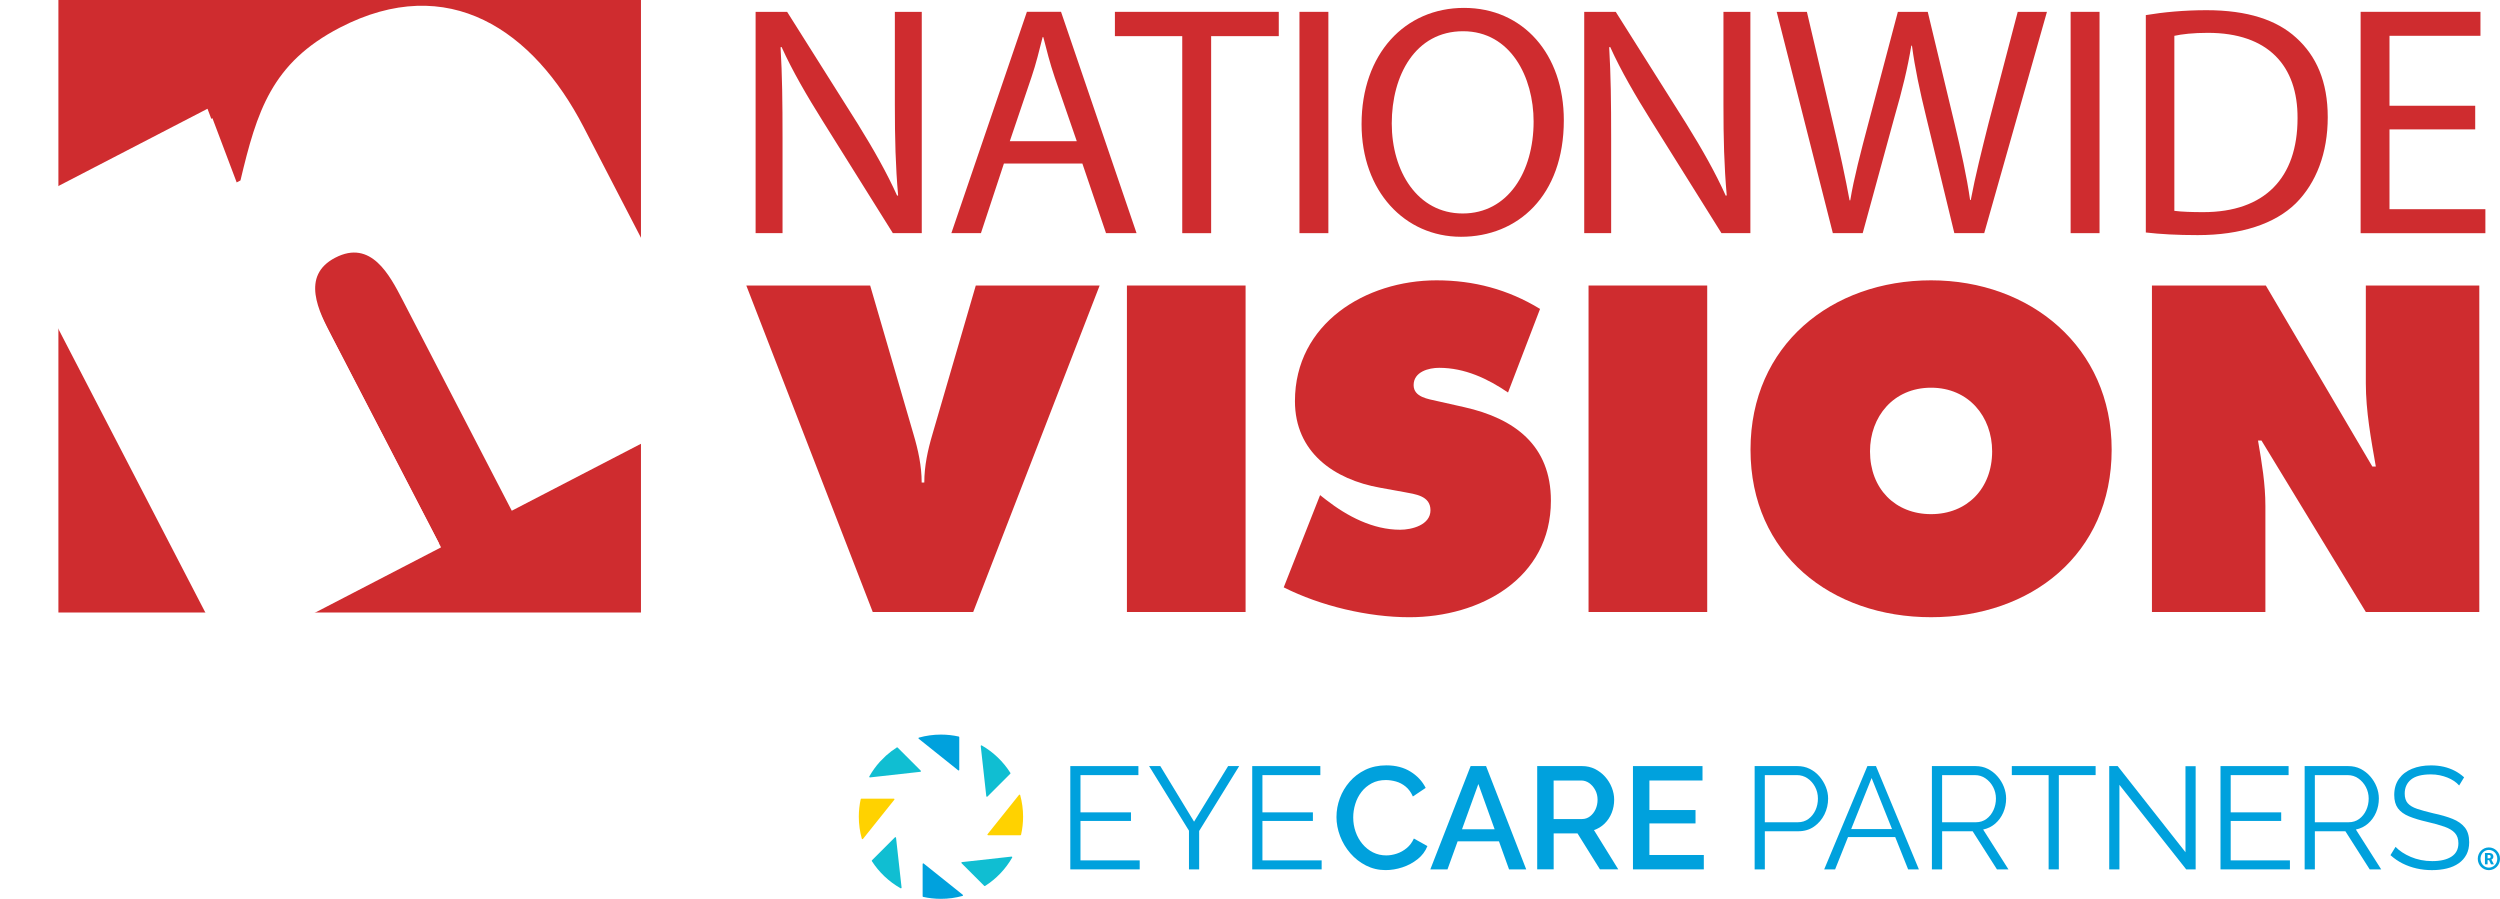 <svg id="Layer_1" xmlns="http://www.w3.org/2000/svg" xmlns:xlink="http://www.w3.org/1999/xlink" viewBox="0 0 1323.9 476" width="100%" height="100%" preserveAspectRatio="none"><defs><filter id="drop-shadow-1" x="-18.05" y="-13.17" width="422.4" height="382.8" filterUnits="userSpaceOnUse"><feOffset dx="3.65" dy="3.65"/><feGaussianBlur result="blur" stdDeviation="7.29"/><feFlood flood-color="#010101" flood-opacity=".25"/><feComposite in2="blur" operator="in"/><feComposite in="SourceGraphic"/></filter></defs><g><g><path d="M507.98,390.39c0-.17-.12-.31-.28-.35-3.03-.67-6.18-1.03-9.41-1.03-4.03,0-7.93.56-11.64,1.59-.28.08-.35.45-.12.63l20.88,16.7c.23.19.58.02.58-.28v-17.26Z" fill="#00a1dd" data-color-group="0"/><path d="M488.59,474.61c0,.17.11.32.28.35,3.03.67,6.18,1.03,9.41,1.03,3.96,0,7.78-.54,11.42-1.53.28-.08.35-.45.12-.64l-20.66-16.53c-.23-.18-.57-.02-.57.28v17.03Z" fill="#00a1dd" data-color-group="0"/><path d="M456.15,422.93c-.17,0-.32.12-.35.28-.66,3-1.01,6.1-1.01,9.29,0,4.02.56,7.92,1.58,11.61.08.28.45.36.64.13l16.59-20.74c.19-.23.02-.57-.28-.57h-17.16Z" fill="#ffd200" data-color-group="1"/><path d="M540.37,442.31c.17,0,.31-.11.35-.28.69-3.07,1.07-6.25,1.07-9.53,0-3.96-.54-7.79-1.53-11.44-.08-.28-.45-.35-.64-.12l-16.64,20.8c-.18.23-.02.57.28.57h17.12Z" fill="#ffd200" data-color-group="1"/><path d="M474.9,395.83c-2.02,1.29-3.92,2.73-5.69,4.32,0,0,0,.02-.02.02l-3.25,3.24s-.02.02-.02.02c-2.12,2.36-3.98,4.94-5.55,7.72-.15.25.07.57.36.54l26.65-2.97c.3-.03.42-.39.21-.61l-12.25-12.24c-.12-.12-.31-.15-.45-.05" fill="#10bed2" data-color-group="2"/><path d="M521.65,469.18c5.91-3.77,10.85-8.92,14.35-15.02.15-.25-.06-.57-.35-.54l-26.22,2.91c-.3.03-.42.39-.21.61l11.99,11.98c.12.12.31.15.45.05" fill="#10bed2" data-color-group="2"/><path d="M461.71,456.03c3.82,5.93,9.03,10.87,15.19,14.35.25.15.57-.07.54-.36l-2.93-26.37c-.04-.3-.4-.42-.61-.21l-12.14,12.14c-.11.11-.14.31-.05.45" fill="#10bed2" data-color-group="2"/><path d="M535.06,409.29c-3.79-5.99-9-10.99-15.16-14.53-.25-.15-.57.06-.54.35l2.94,26.51c.04.3.4.42.61.21l12.1-12.1c.12-.12.15-.31.05-.45" fill="#10bed2" data-color-group="2"/></g><polygon points="603.54 455.62 603.54 460.39 566.79 460.39 566.79 405.69 602.85 405.69 602.85 410.47 572.18 410.47 572.18 430.19 598.92 430.19 598.92 434.74 572.18 434.74 572.18 455.62 603.54 455.62" fill="#00a1dd" data-color-group="0"/><polygon points="614.45 405.69 632.33 435.12 650.36 405.69 656.22 405.69 635.03 440.05 635.03 460.39 629.63 460.39 629.63 439.9 608.52 405.69 614.45 405.69" fill="#00a1dd" data-color-group="0"/><polygon points="699.89 455.62 699.89 460.39 663.13 460.39 663.13 405.69 699.2 405.69 699.2 410.47 668.53 410.47 668.53 430.19 695.26 430.19 695.26 434.74 668.53 434.74 668.53 455.62 699.89 455.62" fill="#00a1dd" data-color-group="0"/><path d="M707.75,432.58c0-3.33.59-6.62,1.77-9.83,1.18-3.2,2.91-6.13,5.2-8.78,2.28-2.64,5.06-4.75,8.32-6.32,3.27-1.56,6.98-2.35,11.14-2.35,4.98,0,9.25,1.12,12.82,3.35,3.57,2.23,6.23,5.1,7.98,8.59l-6.78,4.55c-.97-2.21-2.25-3.96-3.81-5.24-1.57-1.28-3.28-2.18-5.13-2.7-1.85-.51-3.65-.77-5.4-.77-2.82,0-5.31.57-7.47,1.73-2.16,1.16-3.97,2.68-5.43,4.58-1.46,1.9-2.56,4.03-3.27,6.39-.72,2.37-1.08,4.73-1.08,7.09,0,2.68.42,5.21,1.27,7.63.84,2.41,2.05,4.56,3.62,6.44,1.57,1.87,3.42,3.35,5.55,4.43,2.13,1.07,4.48,1.62,7.05,1.62,1.79,0,3.64-.31,5.54-.93,1.9-.61,3.66-1.59,5.28-2.93,1.62-1.33,2.89-3.03,3.81-5.08l7.17,4c-1.08,2.73-2.81,5.04-5.2,6.94-2.39,1.9-5.07,3.34-8.06,4.32-2.97.97-5.93,1.46-8.86,1.46-3.75,0-7.21-.81-10.4-2.43-3.18-1.62-5.94-3.77-8.28-6.47-2.34-2.7-4.15-5.73-5.44-9.09-1.28-3.37-1.92-6.77-1.92-10.21" fill="#00a1dd" data-color-group="0"/><path d="M791.49,439.13l-8.61-23.96-8.65,23.96h17.26ZM778.79,405.69h8.17l21.26,54.7h-9.09l-5.35-14.86h-21.88l-5.37,14.86h-9.09l21.34-54.7Z" fill="#00a1dd" data-color-group="0"/><path d="M822.75,433.73h15.02c1.59,0,3-.48,4.24-1.43,1.23-.95,2.21-2.19,2.93-3.73.71-1.54,1.07-3.23,1.07-5.09s-.42-3.62-1.27-5.16c-.84-1.54-1.91-2.76-3.2-3.66-1.28-.9-2.69-1.34-4.24-1.34h-14.56v20.41ZM814.04,460.39v-54.7h23.81c2.46,0,4.72.51,6.78,1.54,2.05,1.03,3.84,2.38,5.36,4.08,1.51,1.69,2.7,3.61,3.54,5.74.85,2.13,1.27,4.28,1.27,6.43,0,2.47-.44,4.79-1.31,6.98-.87,2.18-2.12,4.07-3.73,5.66-1.62,1.59-3.51,2.74-5.66,3.46l12.87,20.8h-9.71l-11.87-19.03h-12.63v19.03h-8.71Z" fill="#00a1dd" data-color-group="0"/><polygon points="902.27 452.77 902.27 460.39 864.75 460.39 864.75 405.69 901.58 405.69 901.58 413.32 873.46 413.32 873.46 428.96 897.88 428.96 897.88 436.05 873.46 436.05 873.46 452.77 902.27 452.77" fill="#00a1dd" data-color-group="0"/><path d="M934.58,435.43h17.49c2.16,0,4.03-.59,5.63-1.77,1.59-1.18,2.82-2.72,3.7-4.62.87-1.9,1.3-3.96,1.3-6.16s-.51-4.34-1.54-6.24c-1.03-1.9-2.38-3.4-4.04-4.51-1.67-1.1-3.51-1.66-5.51-1.66h-17.03v24.96ZM929.19,460.39v-54.7h22.65c2.36,0,4.53.48,6.51,1.46,1.98.98,3.69,2.3,5.13,3.97,1.43,1.67,2.57,3.52,3.39,5.55.82,2.03,1.23,4.09,1.23,6.2,0,2.98-.65,5.8-1.96,8.44-1.31,2.64-3.15,4.78-5.51,6.43-2.36,1.64-5.14,2.46-8.32,2.46h-17.72v20.19h-5.4Z" fill="#00a1dd" data-color-group="0"/><path d="M1001.94,439.05l-10.81-27.04-10.82,27.04h21.62ZM988.89,405.69h4.55l22.73,54.7h-5.7l-6.83-17.1h-25.01l-6.83,17.1h-5.78l22.88-54.7Z" fill="#00a1dd" data-color-group="0"/><path d="M1028.46,435.43h17.88c2.15,0,4.03-.59,5.62-1.77,1.59-1.18,2.83-2.74,3.7-4.66.87-1.92,1.31-3.97,1.31-6.12s-.51-4.25-1.5-6.12c-1-1.88-2.34-3.39-4.01-4.55-1.67-1.16-3.53-1.73-5.59-1.73h-17.41v24.96ZM1023.06,460.39v-54.7h23.12c2.36,0,4.51.48,6.47,1.46,1.95.98,3.66,2.3,5.12,3.97,1.46,1.67,2.6,3.52,3.39,5.55.8,2.03,1.2,4.09,1.2,6.2,0,2.62-.5,5.08-1.5,7.4-1,2.31-2.41,4.26-4.24,5.86-1.82,1.59-3.96,2.64-6.43,3.16l13.41,21.11h-6.09l-12.87-20.19h-16.17v20.19h-5.4Z" fill="#00a1dd" data-color-group="0"/><polygon points="1109.76 410.46 1090.27 410.46 1090.27 460.39 1084.87 460.39 1084.87 410.46 1065.38 410.46 1065.38 405.69 1109.76 405.69 1109.76 410.46" fill="#00a1dd" data-color-group="0"/><polygon points="1122.36 415.63 1122.36 460.39 1116.96 460.39 1116.96 405.68 1121.43 405.68 1157.34 451.3 1157.34 405.76 1162.73 405.76 1162.73 460.39 1157.73 460.39 1122.36 415.63" fill="#00a1dd" data-color-group="0"/><polygon points="1212.65 455.62 1212.65 460.39 1175.89 460.39 1175.89 405.69 1211.95 405.69 1211.95 410.47 1181.29 410.47 1181.29 430.19 1208.03 430.19 1208.03 434.74 1181.29 434.74 1181.29 455.62 1212.65 455.62" fill="#00a1dd" data-color-group="0"/><g><path d="M1225.85,435.43h17.88c2.15,0,4.03-.59,5.62-1.77,1.59-1.18,2.83-2.74,3.7-4.66.87-1.92,1.31-3.97,1.31-6.12s-.51-4.25-1.5-6.12c-1-1.88-2.34-3.39-4.01-4.55-1.67-1.16-3.53-1.73-5.59-1.73h-17.41v24.96ZM1220.45,460.39v-54.7h23.11c2.37,0,4.52.48,6.48,1.46,1.95.98,3.66,2.3,5.12,3.97,1.46,1.67,2.59,3.52,3.39,5.55.8,2.03,1.2,4.09,1.2,6.2,0,2.62-.5,5.08-1.5,7.4-1,2.31-2.41,4.26-4.24,5.86-1.82,1.59-3.96,2.64-6.43,3.16l13.41,21.11h-6.09l-12.87-20.19h-16.17v20.19h-5.4Z" fill="#00a1dd" data-color-group="0"/><path d="M1302.25,415.94c-.77-.87-1.67-1.66-2.7-2.35-1.03-.69-2.18-1.3-3.46-1.81-1.29-.51-2.66-.92-4.12-1.23-1.46-.31-3.02-.46-4.66-.46-4.78,0-8.28.91-10.52,2.73-2.23,1.82-3.35,4.3-3.35,7.43,0,2.15.53,3.85,1.58,5.07,1.05,1.23,2.71,2.23,4.97,3,2.26.77,5.14,1.56,8.63,2.38,3.9.82,7.27,1.79,10.1,2.92,2.82,1.13,5.01,2.65,6.55,4.58,1.54,1.92,2.31,4.53,2.31,7.81,0,2.51-.49,4.69-1.46,6.54-.98,1.85-2.34,3.39-4.09,4.61-1.75,1.23-3.83,2.14-6.24,2.73-2.41.59-5.06.89-7.94.89s-5.53-.3-8.13-.89c-2.59-.59-5.04-1.46-7.36-2.61-2.31-1.16-4.47-2.64-6.47-4.43l2.7-4.39c.97,1.03,2.14,1.99,3.5,2.89,1.36.9,2.87,1.7,4.55,2.42,1.67.72,3.46,1.27,5.4,1.66,1.92.39,3.91.58,5.97.58,4.36,0,7.77-.8,10.2-2.38,2.45-1.59,3.66-3.95,3.66-7.08,0-2.25-.62-4.06-1.85-5.43-1.23-1.36-3.08-2.47-5.55-3.34-2.47-.87-5.5-1.72-9.09-2.54-3.8-.87-7.01-1.84-9.64-2.92-2.61-1.07-4.58-2.5-5.89-4.27-1.3-1.77-1.96-4.12-1.96-7.04,0-3.38.84-6.24,2.51-8.58,1.67-2.33,3.96-4.1,6.89-5.3,2.93-1.2,6.29-1.81,10.1-1.81,2.41,0,4.66.25,6.75.73,2.08.49,4,1.2,5.78,2.12,1.77.92,3.43,2.08,4.97,3.46l-2.62,4.32Z" fill="#00a1dd" data-color-group="0"/><path d="M1318.1,454.54c.54,0,.87-.34.87-.9s-.32-.89-.85-.89h-.79v1.79h.77ZM1315.93,451.73h2.5c1.18,0,1.97.75,1.97,1.9,0,.94-.64,1.44-1.07,1.56v.04s.06.06.21.34l1.13,2.16h-1.54l-1.02-2.22h-.79v2.22h-1.39v-6ZM1317.99,459.46c2.53,0,4.47-2.07,4.47-4.69s-1.94-4.68-4.47-4.68-4.4,2.07-4.4,4.68,1.92,4.69,4.4,4.69M1317.99,448.76c3.28,0,5.91,2.68,5.91,6.01s-2.63,6.03-5.91,6.03-5.86-2.7-5.86-6.03,2.62-6.01,5.86-6.01" fill="#00a1dd" data-color-group="0"/></g></g><g><g><path d="M400.14,123.48V6.27h16.69l37.39,59.3c8.52,13.73,15.48,26.07,20.87,38.07l.52-.17c-1.38-15.64-1.73-29.91-1.73-48.16V6.27h14.25v117.2h-15.31l-37.21-59.48c-8.17-13.05-16-26.43-21.73-39.13l-.52.18c.86,14.78,1.04,28.86,1.04,48.34v50.08h-14.26Z" fill="#cf2c2f" data-color-group="3"/><path d="M570.22,74.78l-11.65-33.73c-2.6-7.65-4.34-14.61-6.08-21.4h-.35c-1.73,6.78-3.47,14.09-5.91,21.22l-11.48,33.91h35.47ZM531.63,86.61l-12.17,36.86h-15.66l40-117.21h18.08l39.99,117.21h-16.17l-12.52-36.86h-41.55Z" fill="#cf2c2f" data-color-group="3"/></g><polygon points="626.07 19.14 590.41 19.14 590.41 6.27 677.19 6.27 677.19 19.14 641.37 19.14 641.37 123.48 626.07 123.48 626.07 19.14" fill="#cf2c2f" data-color-group="3"/><rect x="688.14" y="6.27" width="15.31" height="117.2" fill="#cf2c2f" data-color-group="3"/><g><path d="M737.02,65.39c0,25.22,13.55,47.66,37.56,47.66s37.56-22.09,37.56-48.69c0-23.5-12.16-47.82-37.37-47.82s-37.75,23.29-37.75,48.85M828.14,63.65c0,40.18-24.53,61.74-54.42,61.74s-52.69-24.18-52.69-59.65c0-37.21,22.95-61.56,54.26-61.56s52.85,24.53,52.85,59.48" fill="#cf2c2f" data-color-group="3"/><path d="M838.94,123.48V6.27h16.69l37.4,59.3c8.52,13.73,15.48,26.07,20.86,38.07l.52-.17c-1.38-15.64-1.74-29.91-1.74-48.16V6.27h14.26v117.2h-15.31l-37.21-59.48c-8.16-13.05-15.99-26.43-21.73-39.13l-.52.18c.87,14.78,1.04,28.86,1.04,48.34v50.08h-14.27Z" fill="#cf2c2f" data-color-group="3"/><path d="M970.6,123.48l-29.73-117.2h15.99l13.92,59.3c3.47,14.6,6.61,29.21,8.68,40.52h.36c1.9-11.67,5.57-25.57,9.57-40.7l15.64-59.12h15.83l14.26,59.46c3.31,13.92,6.42,27.83,8.16,40.17h.36c2.42-12.86,5.73-25.9,9.38-40.52l15.48-59.12h15.48l-33.22,117.2h-15.82l-14.79-61.04c-3.65-14.94-6.09-26.43-7.65-38.25h-.35c-1.91,11.65-4.68,23.14-9.05,38.25l-16.69,61.04h-15.83Z" fill="#cf2c2f" data-color-group="3"/></g><rect x="1096.52" y="6.27" width="15.31" height="117.2" fill="#cf2c2f" data-color-group="3"/><path d="M1151.46,111.65c3.84.52,9.41.69,15.31.69,32.53,0,49.92-18.09,49.92-49.74.16-27.65-15.48-45.21-47.48-45.21-7.83,0-13.75.69-17.76,1.58v92.67ZM1136.34,8c9.22-1.55,20.17-2.6,32.17-2.6,21.74,0,37.22,5.2,47.47,14.6,10.61,9.57,16.7,23.14,16.7,42.08s-6.09,34.79-16.87,45.56c-11.12,10.96-29.21,16.87-52,16.87-10.94,0-19.83-.51-27.47-1.39V8Z" fill="#cf2c2f" data-color-group="3"/><polygon points="1310.77 68.52 1265.38 68.52 1265.38 110.78 1316.16 110.78 1316.16 123.49 1250.09 123.49 1250.09 6.26 1313.55 6.26 1313.55 18.96 1265.38 18.96 1265.38 56 1310.77 56 1310.77 68.52" fill="#cf2c2f" data-color-group="3"/><path d="M582.33,151.19l-66.96,172.9h-53.2l-66.96-172.9h65.59l22.92,78.66c2.52,8.48,4.36,16.97,4.36,25.68h1.39c0-8.71,1.83-17.19,4.35-25.68l22.92-78.66h65.59Z" fill="#cf2c2f" data-color-group="3"/><rect x="596.77" y="151.2" width="62.84" height="172.89" fill="#cf2c2f" data-color-group="3"/><path d="M699.05,262.18l3.21,2.52c11.23,8.72,24.77,15.83,39.2,15.83,6.2,0,16.06-2.52,16.06-10.32s-8.25-8.5-13.98-9.63l-12.62-2.29c-24.53-4.35-45.17-18.81-45.17-45.87,0-41.05,37.37-63.97,74.99-63.97,19.72,0,37.84,4.8,54.81,15.14l-16.96,44.26c-10.78-7.35-22.94-13.07-36.46-13.07-5.5,0-13.53,2.05-13.53,9.16,0,6.42,7.79,7.35,12.62,8.48l14.21,3.2c26.6,5.98,45.87,20.19,45.87,49.55,0,41.27-37.61,61.69-74.98,61.69-21.78,0-47.02-5.96-66.51-15.82l19.26-48.85Z" fill="#cf2c2f" data-color-group="3"/><rect x="841.23" y="151.2" width="62.84" height="172.89" fill="#cf2c2f" data-color-group="3"/><g><path d="M990.28,239.02c0,19.72,13.32,33.25,32.34,33.25s32.34-13.53,32.34-33.25c0-18.34-12.39-33.71-32.34-33.71s-32.34,15.36-32.34,33.71M1118.25,238.11c0,55.49-42.9,88.74-95.63,88.74s-95.62-33.25-95.62-88.74,43.1-89.66,95.62-89.66,95.63,35.3,95.63,89.66" fill="#cf2c2f" data-color-group="3"/><path d="M1139.57,151.19h60.32l56.4,95.86h1.85c-2.53-14.45-5.29-29.36-5.29-44.04v-51.82h60.09v172.9h-60.09l-55.26-90.8h-1.84c2.07,11.92,3.91,23.16,3.91,34.63v56.17h-60.08v-172.9Z" fill="#cf2c2f" data-color-group="3"/></g><rect x="30.93" width="308.5" height="324.36" fill="#cf2c2f" data-color-group="3"/><g filter="url(#drop-shadow-1)"><path d="M123.51,97.77l2.57-1.35c8.59-36.12,16.25-61.39,51.98-79.91,56.83-29.45,101.33,1.56,127.43,51.93l72.96,140.8-111.08,57.57-57.79-111.53c-6.93-13.34-16.73-32.29-35.68-22.47-18.51,9.59-8.7,28.53-1.79,41.88l57.8,111.51-111.08,57.58L.35,115.17l108.5-56.22,14.66,38.83Z" fill="#fff" data-color-group="4"/></g><path d="M124.73,96.92l2.61-1.37c8.7-36.58,16.45-62.17,52.64-80.92,57.56-29.83,102.61,1.58,129.05,52.59l73.88,142.59-112.49,58.3-58.53-112.94c-7.01-13.51-16.94-32.7-36.13-22.75-18.75,9.72-8.81,28.89-1.81,42.42l58.53,112.93-112.49,58.31L0,114.53l109.88-56.94,14.84,39.33Z" fill="#fff" data-color-group="4"/></g></svg>